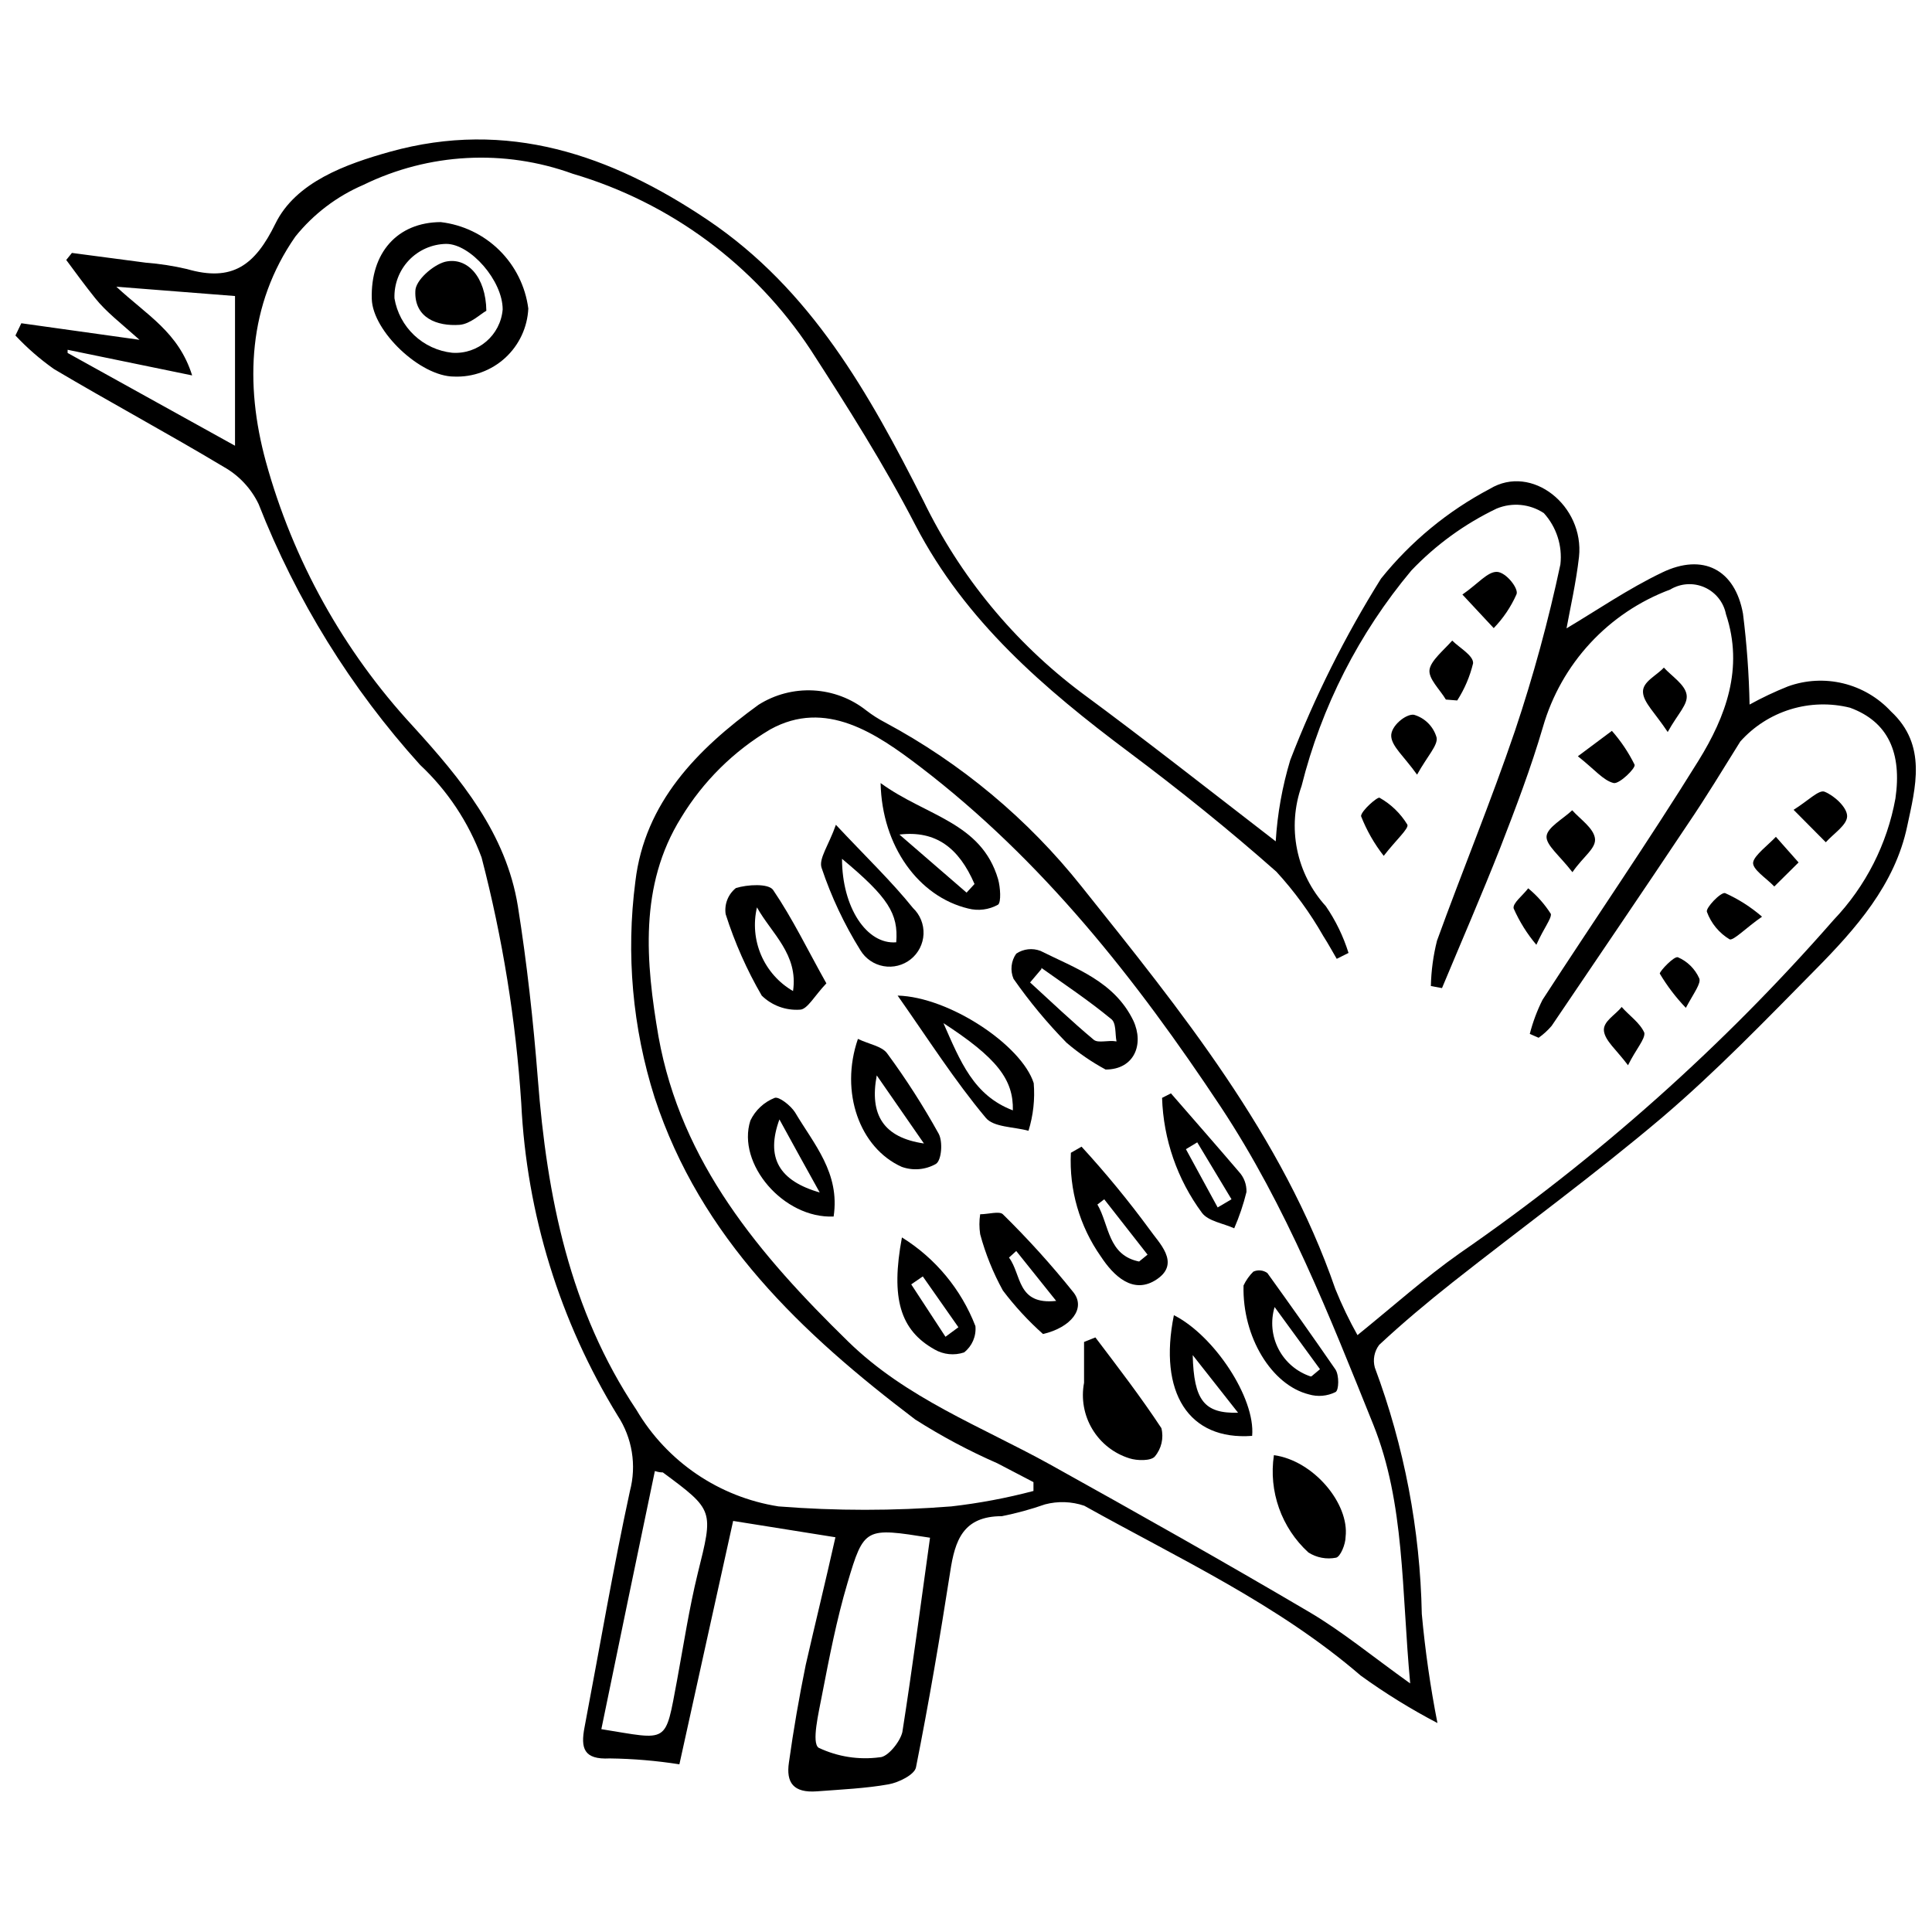 <?xml version="1.0" encoding="UTF-8"?>
<!-- Uploaded to: ICON Repo, www.iconrepo.com, Generator: ICON Repo Mixer Tools -->
<svg width="800px" height="800px" version="1.1" viewBox="144 144 512 512" xmlns="http://www.w3.org/2000/svg">
 <defs>
  <clipPath id="a">
   <path d="m148.09 180h503.81v439h-503.81z"/>
  </clipPath>
 </defs>
 <g clip-path="url(#a)">
  <path d="m365.4 551.39-27.109-4.328c-4.75 21.52-9.559 43.16-14.246 64.5-6.109-0.961-12.273-1.48-18.457-1.562-6.914 0.359-7.754-2.707-6.672-8.297 3.969-20.859 7.574-42.078 12.023-62.578 1.797-6.809 0.617-14.066-3.246-19.957-15.348-25-24.133-53.473-25.551-82.773-1.434-22.008-4.957-43.824-10.52-65.164-3.453-9.328-9.027-17.727-16.289-24.527-18.328-20.266-32.828-43.688-42.801-69.129-2-4.16-5.234-7.602-9.258-9.859-14.848-8.898-30.059-17.07-44.965-25.91-3.699-2.609-7.125-5.59-10.219-8.895l1.562-3.246 31.32 4.387c-5.051-4.508-8.836-7.394-11.723-11-2.887-3.606-5.109-6.672-7.695-10.16l1.504-1.863 19.598 2.586c3.664 0.281 7.301 0.848 10.879 1.684 12.023 3.488 18.035-0.961 23.445-12.023 5.41-11.059 18.754-15.809 30.355-19.055 31.078-8.656 58.492 0.781 84.16 18.035 27.531 18.516 42.859 46.105 57.227 74.48v-0.004c9.715 20.051 24.078 37.488 41.898 50.859 17.133 12.625 33.844 25.789 51.457 39.375v-0.004c0.445-7.297 1.738-14.52 3.848-21.52 6.469-16.758 14.52-32.859 24.047-48.09 7.887-9.828 17.707-17.93 28.855-23.805 11.121-6.734 25.066 4.508 23.625 18.035-0.781 6.852-2.344 13.645-3.305 18.938 7.996-4.75 16.289-10.461 25.309-14.789 10.82-5.231 19.355-0.84 21.461 10.941l-0.004-0.004c1.004 7.981 1.586 16.008 1.742 24.047 3.285-1.812 6.676-3.418 10.16-4.809 4.695-1.699 9.785-1.98 14.641-0.805 4.852 1.176 9.254 3.754 12.648 7.414 9.68 8.957 6.492 20.199 4.328 30.418-3.246 15.508-13.645 27.23-24.465 38.172-13.164 13.344-26.211 26.871-40.457 39.012-18.035 15.27-37.031 29.094-55.543 43.703-6.672 5.289-13.227 10.762-19.477 16.59v0.004c-1.297 1.719-1.719 3.938-1.145 6.012 7.801 20.902 12.008 42.977 12.445 65.281 0.887 9.703 2.269 19.355 4.148 28.914-7.066-3.691-13.859-7.891-20.32-12.562-22.062-18.996-48.09-30.957-73.277-45.023-3.356-1.141-6.973-1.266-10.398-0.363-3.731 1.309-7.547 2.352-11.422 3.129-10.281 0-12.445 6.371-13.707 14.727-2.707 17.371-5.652 34.684-9.078 51.879-0.422 1.922-4.57 3.969-7.215 4.449-6.012 1.082-12.684 1.383-18.996 1.863-6.312 0.48-8.234-2.344-7.453-7.633 1.203-8.656 2.707-17.312 4.449-25.848 2.465-10.824 5.172-21.766 7.875-33.848zm138.26-53.5c9.438-7.633 18.035-15.328 27.172-21.762 36.574-25.238 69.871-54.922 99.125-88.367 8.477-8.895 14.16-20.074 16.352-32.16 1.742-12.023-1.863-20.316-12.023-24.047-5.203-1.297-10.664-1.148-15.793 0.43s-9.727 4.527-13.301 8.527c-4.57 7.332-9.078 14.789-13.945 21.941-12.023 18.035-24.047 35.648-36.066 53.441h-0.004c-1.008 1.18-2.16 2.227-3.426 3.125l-2.344-1.023v0.004c0.797-3.117 1.926-6.141 3.367-9.02 13.707-21.16 28.133-42.078 41.359-63.418 7.215-11.66 12.023-24.465 7.273-38.773h-0.004c-0.613-3.164-2.734-5.828-5.684-7.137-2.945-1.305-6.344-1.086-9.102 0.586-16.379 6.113-28.887 19.629-33.723 36.426-3.188 10.879-7.215 21.461-11.301 31.98-4.93 12.504-10.281 24.828-15.449 37.211l-2.945-0.543-0.004 0.004c0.09-4.059 0.633-8.09 1.625-12.023 6.734-18.574 14.309-36.91 20.68-55.664 4.844-14.449 8.859-29.16 12.023-44.066 0.559-4.949-1.043-9.898-4.391-13.586-3.711-2.449-8.395-2.898-12.504-1.199-8.469 4.051-16.125 9.613-22.602 16.41-13.891 16.59-23.84 36.117-29.094 57.105-1.914 5.398-2.324 11.211-1.191 16.82 1.133 5.613 3.766 10.809 7.621 15.043 2.609 3.805 4.633 7.977 6.012 12.383l-3.125 1.562c-1.141-1.922-2.223-3.969-3.547-6.012-3.496-6.141-7.668-11.867-12.445-17.074-12.562-11.121-25.668-21.641-39.074-31.68-22.48-16.832-43.34-34.684-56.566-60.113-8.297-16.051-18.035-31.438-27.832-46.586-14.848-22.473-37.16-38.973-62.996-46.586-18.129-6.586-38.156-5.523-55.484 2.945-7.043 3.023-13.234 7.731-18.035 13.703-12.562 18.035-13.465 38.953-7.816 59.633 7.191 26.145 20.547 50.184 38.957 70.094 12.742 14.008 24.707 28.434 27.832 47.73 2.406 15.148 4.086 30.418 5.289 45.746 2.406 31.199 8.414 61.254 26.148 87.766 8.094 13.711 21.898 23.086 37.633 25.547 15.242 1.203 30.559 1.203 45.805 0 7.344-0.84 14.613-2.203 21.762-4.09v-2.344l-9.559-4.988c-7.543-3.301-14.816-7.18-21.762-11.602-30.059-22.781-56.867-48.09-69.07-85.301-5.871-18.492-7.617-38.047-5.109-57.289 2.465-20.918 16.41-35.047 32.641-46.828 4.328-2.738 9.402-4.066 14.52-3.797 5.113 0.27 10.02 2.121 14.035 5.301 1.566 1.207 3.234 2.273 4.988 3.188 20.129 10.793 37.844 25.582 52.059 43.461 26.328 32.941 53.262 66.125 67.266 106.7h0.004c1.699 4.211 3.668 8.305 5.891 12.266zm14.066 92.336c-2.344-24.945-1.383-47.789-9.797-68.711-11.602-28.793-22.965-57.77-40.395-84.16-22.48-33.902-47.309-65.402-79.711-90.172-11.602-8.836-25.008-18.035-39.734-9.859l-0.004 0.004c-9.648 5.723-17.742 13.73-23.562 23.324-11.242 18.035-9.379 38.414-6.012 58.07 6.012 33.422 26.809 57.891 50.254 80.793 15.449 15.09 35.227 22.48 53.5 32.582 23.023 12.805 45.988 25.727 68.648 39.074 8.777 5.164 16.594 11.656 26.934 19.051zm-127.26-38.715c-17.133-2.707-17.492-2.824-21.883 12.023-2.887 9.738-4.809 19.719-6.734 29.637-0.902 4.809-2.824 12.684-0.902 14.008l0.004-0.004c5.035 2.387 10.652 3.266 16.172 2.523 2.106 0 5.41-4.086 6.012-6.672 2.644-16.832 4.871-33.902 7.332-51.516zm-87.102 50.734c18.035 2.887 16.832 4.207 20.078-13.043 1.742-9.438 3.188-18.938 5.469-28.254 4.148-16.711 4.387-16.652-9.258-26.75-0.359 0-1.023 0-2.106-0.359-4.766 22.801-9.496 45.602-14.184 68.406zm-97.082-340.12v-39.676l-31.441-2.465c8.117 7.574 16.473 12.023 20.078 23.504l-33.004-6.793v0.84z"/>
 </g>
 <path d="m260.8 202.86c5.867 0.688 11.336 3.316 15.539 7.465 4.203 4.148 6.902 9.582 7.668 15.441-0.234 4.988-2.434 9.688-6.117 13.066-3.68 3.375-8.547 5.16-13.543 4.965-8.957 0-21.582-12.023-21.82-20.559-0.359-12.203 6.734-20.316 18.273-20.379zm3.004 34.625h0.004c6.856 0.484 12.828-4.629 13.406-11.48 0-7.633-8.535-17.371-14.969-17.371-3.742 0.062-7.301 1.625-9.879 4.336-2.578 2.715-3.957 6.352-3.828 10.09 0.629 3.738 2.461 7.168 5.219 9.773 2.754 2.602 6.281 4.238 10.051 4.652z"/>
 <path d="m531.55 301.56c4.086-2.824 6.613-6.012 9.078-6.012 2.465 0 6.012 4.57 5.231 6.012-1.469 3.297-3.5 6.309-6.012 8.898z"/>
 <path d="m519.54 349.29c-3.547-4.93-6.672-7.453-6.852-10.16-0.18-2.707 3.906-6.012 6.012-5.711h-0.004c2.906 0.836 5.176 3.106 6.012 6.012 0.422 2.043-2.402 4.871-5.168 9.859z"/>
 <path d="m560.71 375.14c-3.367-4.387-7.094-7.215-6.852-9.559s4.387-4.57 6.793-6.852c2.164 2.406 5.531 4.629 6.012 7.332 0.48 2.707-3.008 4.812-5.953 9.078z"/>
 <path d="m562.15 344.42 9.016-6.734 0.004 0.004c2.391 2.707 4.41 5.719 6.012 8.957 0.359 0.902-4.027 5.168-5.531 4.871-2.766-0.664-5.051-3.609-9.5-7.098z"/>
 <path d="m585.96 337.99c-3.426-5.168-6.434-7.816-6.551-10.578-0.121-2.766 3.547-4.328 5.531-6.492 2.164 2.344 5.531 4.449 6.012 7.094 0.477 2.641-2.231 4.988-4.992 9.977z"/>
 <path d="m527.17 329.39c-1.562-2.644-4.688-5.531-4.328-7.934 0.359-2.406 3.789-5.168 6.012-7.695 1.922 1.922 5.652 3.969 5.531 6.012-0.84 3.5-2.262 6.832-4.207 9.859z"/>
 <path d="m619.32 358.61c3.848-2.406 6.672-5.352 8.176-4.809 2.586 1.023 6.012 4.148 6.012 6.492s-3.606 4.629-5.652 6.914z"/>
 <path d="m510.7 370.81c-2.5-3.195-4.523-6.742-6.008-10.52 0-1.383 4.387-5.231 4.93-4.871l-0.004 0.004c3.012 1.699 5.535 4.141 7.336 7.094 0.539 0.961-2.945 4.027-6.254 8.293z"/>
 <path d="m610.96 386.93c-4.328 3.004-7.516 6.371-8.598 6.012l0.004-0.004c-2.773-1.668-4.894-4.234-6.012-7.273-0.422-1.023 3.668-5.289 4.809-4.988 3.551 1.598 6.852 3.703 9.797 6.254z"/>
 <path d="m575.44 426.3c-3.125-4.148-6.012-6.434-6.371-9.016-0.359-2.586 3.004-4.269 4.688-6.434 1.984 2.285 4.871 4.207 6.012 6.852 0.242 1.688-2.223 4.332-4.328 8.598z"/>
 <path d="m620.64 372.56-6.434 6.371c-2.043-2.164-6.012-4.629-5.59-6.492s3.906-4.449 6.012-6.672z"/>
 <path d="m551.15 394.38c-2.453-2.902-4.477-6.141-6.012-9.617-0.359-1.383 2.465-3.488 3.848-5.352 2.352 1.934 4.379 4.227 6.012 6.793 0.18 1.262-1.863 3.727-3.848 8.176z"/>
 <path d="m590.77 411.09c-2.644-2.754-4.965-5.797-6.914-9.078 0-0.66 3.789-4.688 4.809-4.328 2.519 1.09 4.535 3.086 5.652 5.59 0.539 1.324-1.383 3.789-3.547 7.816z"/>
 <path d="m381.88 407.84c13.707 0.359 32.883 13.164 36.066 23.203 0.352 4.258-0.117 8.543-1.383 12.625-3.906-1.082-9.316-0.902-11.363-3.488-8.234-9.859-15.086-20.617-23.32-32.34zm12.023 7.035c4.629 10.52 8.117 19.418 18.516 23.383 0.18-8.117-4.09-13.887-18.816-23.387z"/>
 <path d="m377.37 351.52c12.023 8.777 26.691 10.34 31.141 25.488 0.602 2.164 0.84 6.012 0 6.734h-0.004c-2.414 1.352-5.258 1.719-7.934 1.023-13.047-3.129-22.844-16.414-23.203-33.246zm22.781 29.035 2.106-2.285c-4.148-9.617-10.281-14.246-19.898-13.105z"/>
 <path d="m437 427.44c-3.691-1.992-7.156-4.371-10.34-7.094-5.152-5.25-9.855-10.922-14.066-16.953-0.93-2.199-0.656-4.723 0.719-6.672 1.902-1.273 4.301-1.539 6.434-0.723 9.258 4.629 19.535 8.055 24.586 18.453 2.945 6.316 0.242 12.988-7.332 12.988zm-17.012-26.629-3.004 3.547c5.59 5.109 11.062 10.34 16.891 15.207 1.203 0.961 3.848 0 6.012 0.422-0.422-2.043 0-4.988-1.504-6.012-6.074-4.992-12.324-9.141-18.398-13.469z"/>
 <path d="m363 404.6c-3.125 3.246-5.051 6.973-7.035 6.973-3.742 0.254-7.418-1.102-10.098-3.727-3.961-6.824-7.164-14.062-9.559-21.582-0.391-2.621 0.637-5.254 2.703-6.914 3.066-0.961 8.598-1.262 9.859 0.48 5.231 7.695 9.199 15.992 14.129 24.77zm-18.395-20.137c-1 4.231-0.609 8.676 1.109 12.668 1.723 3.996 4.684 7.332 8.449 9.512 1.441-9.738-5.711-15.27-9.559-22.18z"/>
 <path d="m434.29 498.43c6.012 7.934 12.023 15.75 17.492 24.047 0.66 2.637 0.012 5.434-1.742 7.512-1.023 1.203-4.688 1.141-6.734 0.48-4.109-1.281-7.606-4.027-9.82-7.719-2.219-3.691-3-8.066-2.199-12.297v-10.82z"/>
 <path d="m371.36 419.32c3.004 1.441 6.371 1.922 7.754 3.848 5 6.793 9.559 13.902 13.645 21.281 1.141 2.106 0.781 7.035-0.723 7.996h0.004c-2.766 1.574-6.086 1.859-9.078 0.781-11.121-4.992-16.473-19.777-11.602-33.906zm17.492 27.711-12.504-18.035c-1.984 10.461 1.805 16.473 12.504 18.039z"/>
 <path d="m365.52 362.58c8.055 8.598 14.727 14.969 20.438 22.062 1.883 1.793 2.894 4.312 2.785 6.91-0.113 2.598-1.34 5.019-3.371 6.648-2.027 1.625-4.66 2.297-7.219 1.84-2.559-0.453-4.797-1.992-6.141-4.219-4.266-6.848-7.715-14.172-10.277-21.82-0.844-2.406 1.922-6.07 3.785-11.422zm1.625 9.016c0 12.863 6.551 22.781 14.367 22.121 0.598-7.574-2.106-11.902-14.367-22.121z"/>
 <path d="m430.62 447.88c6.406 6.981 12.426 14.305 18.035 21.941 2.344 3.426 8.297 8.836 1.984 13.164s-11.602-0.961-14.906-6.012h-0.004c-5.633-8.016-8.426-17.684-7.934-27.473zm15.207 30.477 2.285-1.863-11.48-14.668-1.805 1.383c3.188 5.473 2.707 13.527 11.242 15.148z"/>
 <path d="m420.41 497.53c-3.914-3.488-7.481-7.356-10.641-11.539-2.594-4.711-4.613-9.715-6.012-14.91-0.27-1.754-0.27-3.535 0-5.289 2.106 0 5.109-0.902 6.012 0 6.637 6.516 12.883 13.422 18.695 20.68 3.367 4.266-0.602 9.316-8.055 11.059zm-7.094-22-1.922 1.742c3.367 4.449 2.043 12.625 12.504 11.48z"/>
 <path d="m473.55 484.67c0.641-1.363 1.516-2.606 2.586-3.668 1.215-0.559 2.641-0.418 3.727 0.363 6.012 8.355 12.023 16.832 18.035 25.547 1.023 1.504 0.961 5.59 0 6.012-2.188 1.078-4.699 1.293-7.035 0.602-9.859-2.465-17.672-15.211-17.312-28.855zm18.035 24.047 2.223-1.863-12.023-16.473c-1.117 3.707-0.746 7.703 1.039 11.141 1.785 3.438 4.844 6.039 8.52 7.254z"/>
 <path d="m481.6 529.63c10.52 1.441 20.02 12.863 18.996 21.641 0 1.984-1.383 5.289-2.523 5.531-2.531 0.504-5.16 0.008-7.336-1.383-7.148-6.539-10.574-16.207-9.137-25.789z"/>
 <path d="m454.31 433.75c6.012 6.914 12.023 13.766 18.035 20.801l-0.004-0.004c1.34 1.453 2.055 3.375 1.984 5.352-0.809 3.289-1.895 6.508-3.246 9.617-2.887-1.324-6.852-1.863-8.535-4.086-6.543-8.848-10.234-19.48-10.582-30.48zm6.973 12.984-3.004 1.805 8.414 15.445 3.668-2.164z"/>
 <path d="m475.83 524.52c-16.832 1.262-24.887-11.48-20.738-31.98 10.637 5.352 21.641 21.941 20.738 31.98zm-15.75-21.402c0.301 12.023 3.066 15.508 12.023 15.27z"/>
 <path d="m364.92 466.39c-13.285 0.602-25.727-14.008-22.062-25.43 1.309-2.742 3.606-4.891 6.434-6.012 1.141-0.422 4.269 2.043 5.41 3.848 4.988 8.418 11.961 16.051 10.219 27.594zm-3.488-6.012c-3.668-6.551-7.273-13.164-10.879-19.719-3.668 10.102-0.18 16.293 10.883 19.418z"/>
 <path d="m383.02 471.93c8.875 5.512 15.711 13.762 19.477 23.504 0.25 2.684-0.883 5.309-3.004 6.973-2.598 0.871-5.441 0.586-7.816-0.781-9.137-5.109-11.66-13.586-8.656-29.695zm11.543 26.328 3.426-2.523-9.438-13.469-3.066 2.106z"/>
 <path d="m272.89 226.36c-1.562 0.84-4.207 3.488-7.094 3.727-6.012 0.422-12.023-1.863-11.723-8.957 0-2.824 4.688-6.914 7.875-7.754 5.832-1.379 10.82 3.969 10.941 12.984z"/>
</svg>